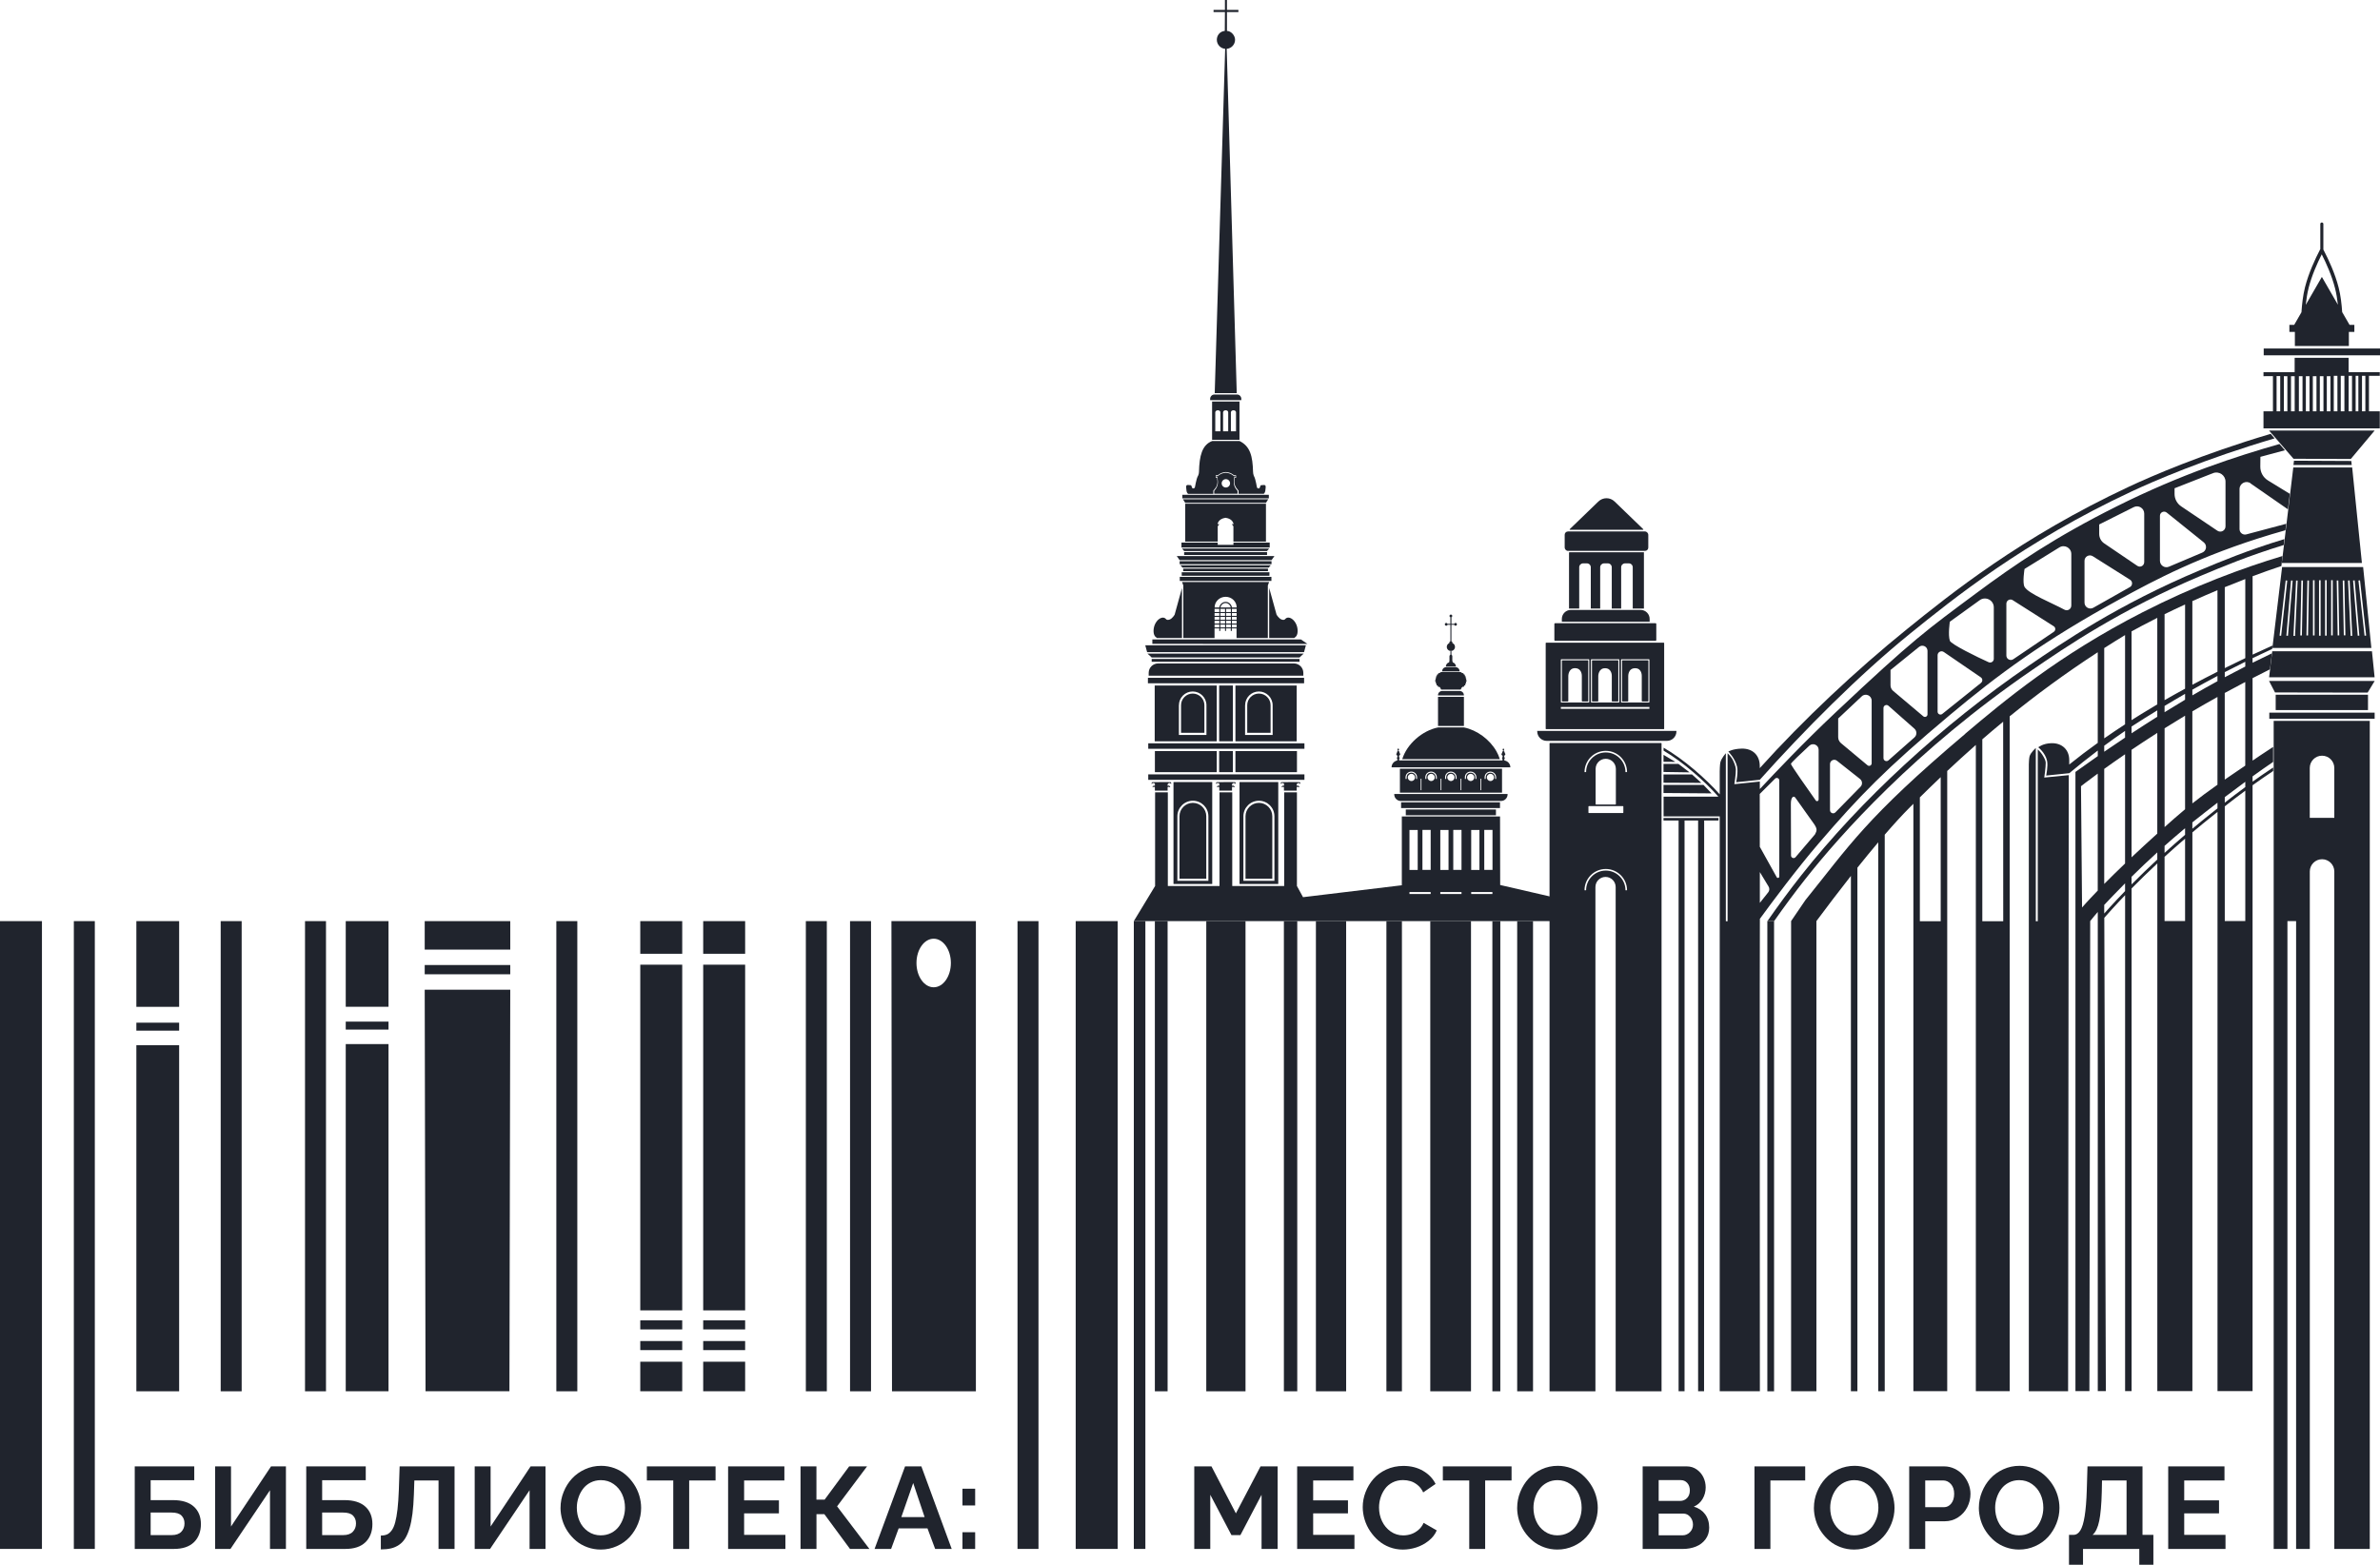 <?xml version="1.0" encoding="UTF-8"?> <svg xmlns="http://www.w3.org/2000/svg" id="Layer_1" data-name="Layer 1" viewBox="0 0 719.42 473.03"> <defs> <style> .cls-1 { fill: #20242d; stroke-width: 0px; } </style> </defs> <g> <rect class="cls-1" x="66.71" y="278.45" width="6.34" height="142.13"></rect> <rect class="cls-1" x="92.2" y="278.45" width="6.34" height="142.13"></rect> <rect class="cls-1" x="168.17" y="278.45" width="6.34" height="142.13"></rect> <rect class="cls-1" x="243.59" y="278.45" width="6.34" height="142.13"></rect> <rect class="cls-1" x="256.95" y="278.45" width="6.34" height="142.13"></rect> <rect class="cls-1" x="22.32" y="278.45" width="6.34" height="189.78"></rect> <g> <rect class="cls-1" x="128.38" y="278.45" width="25.86" height="8.61"></rect> <rect class="cls-1" x="128.38" y="291.72" width="25.86" height="2.8"></rect> <polygon class="cls-1" points="128.63 420.57 153.99 420.57 154.24 299.18 128.38 299.18 128.63 420.57"></polygon> </g> <g> <rect class="cls-1" x="104.51" y="308.83" width="12.93" height="2.41"></rect> <rect class="cls-1" x="104.51" y="278.45" width="12.93" height="25.89"></rect> <rect class="cls-1" x="104.51" y="315.62" width="12.93" height="104.95"></rect> </g> <g> <rect class="cls-1" x="41.22" y="309.15" width="12.93" height="2.41"></rect> <rect class="cls-1" x="41.22" y="278.45" width="12.93" height="25.91"></rect> <rect class="cls-1" x="41.22" y="315.95" width="12.93" height="104.63"></rect> </g> <path class="cls-1" d="m269.46,278.45l.17,142.13h25.36v-142.13h-25.54Zm12.77,20c-2.87,0-5.2-3.29-5.2-7.34s2.33-7.34,5.2-7.34,5.2,3.29,5.2,7.34-2.33,7.34-5.2,7.34Z"></path> <g> <rect class="cls-1" x="193.54" y="405.39" width="12.68" height="2.74"></rect> <rect class="cls-1" x="193.54" y="399.14" width="12.68" height="2.74"></rect> <rect class="cls-1" x="193.54" y="411.64" width="12.68" height="8.93"></rect> <rect class="cls-1" x="193.54" y="278.45" width="12.68" height="9.87"></rect> <rect class="cls-1" x="193.54" y="291.62" width="12.68" height="104.5"></rect> </g> <g> <rect class="cls-1" x="212.56" y="405.39" width="12.68" height="2.74"></rect> <rect class="cls-1" x="212.56" y="399.14" width="12.68" height="2.74"></rect> <rect class="cls-1" x="212.56" y="411.64" width="12.68" height="8.93"></rect> <rect class="cls-1" x="212.56" y="278.45" width="12.68" height="9.87"></rect> <rect class="cls-1" x="212.56" y="291.62" width="12.68" height="104.5"></rect> </g> <rect class="cls-1" y="278.45" width="12.68" height="189.78"></rect> <rect class="cls-1" x="307.57" y="278.45" width="6.34" height="189.78"></rect> <rect class="cls-1" x="325.16" y="278.45" width="12.68" height="189.78"></rect> </g> <g> <path class="cls-1" d="m40.73,468.24v-24.96h17.99v4.19h-13.18v6.01h6.78c2.72,0,4.81.65,6.25,1.94,1.44,1.29,2.16,3.06,2.16,5.3s-.7,4.13-2.1,5.48c-1.4,1.36-3.42,2.03-6.05,2.03h-11.84Zm4.81-4.19h6.37c1.29,0,2.26-.34,2.9-1.01.64-.67.96-1.51.96-2.51s-.3-1.75-.9-2.37c-.6-.62-1.61-.93-3.03-.93h-6.3v6.81Z"></path> <path class="cls-1" d="m65.02,468.24v-24.96h4.81v18.18l12.1-18.18h4.5v24.96h-4.82v-17.75l-11.95,17.75h-4.63Z"></path> <path class="cls-1" d="m92.57,468.24v-24.96h17.99v4.19h-13.18v6.01h6.78c2.72,0,4.81.65,6.25,1.94,1.44,1.29,2.16,3.06,2.16,5.3s-.7,4.13-2.1,5.48c-1.4,1.36-3.42,2.03-6.05,2.03h-11.84Zm4.81-4.19h6.37c1.29,0,2.26-.34,2.9-1.01.64-.67.96-1.51.96-2.51s-.3-1.75-.9-2.37c-.6-.62-1.61-.93-3.03-.93h-6.3v6.81Z"></path> <path class="cls-1" d="m132.56,468.24v-20.7h-7.31l-.14,4.21c-.08,2.22-.22,4.16-.43,5.83-.21,1.67-.5,3.12-.87,4.36-.37,1.24-.81,2.27-1.32,3.09-.51.82-1.14,1.48-1.88,1.98-.74.5-1.55.86-2.43,1.06s-1.9.31-3.06.31v-4.19c.72,0,1.34-.11,1.85-.33.51-.22.98-.63,1.42-1.22.44-.59.79-1.4,1.07-2.44.28-1.04.51-2.35.7-3.96.18-1.6.31-3.54.4-5.82l.24-7.14h16.6v24.96h-4.82Z"></path> <path class="cls-1" d="m143.49,468.24v-24.96h4.81v18.18l12.1-18.18h4.5v24.96h-4.82v-17.75l-11.95,17.75h-4.63Z"></path> <path class="cls-1" d="m169.44,455.76c0-1.65.31-3.24.94-4.78.62-1.54,1.47-2.89,2.54-4.04,1.07-1.16,2.37-2.08,3.9-2.78,1.53-.7,3.16-1.05,4.89-1.05,1.41,0,2.75.24,4.03.71,1.28.48,2.4,1.13,3.36,1.96.96.83,1.8,1.78,2.51,2.85s1.26,2.22,1.63,3.46c.37,1.24.56,2.48.56,3.74,0,1.64-.31,3.22-.93,4.75s-1.46,2.87-2.51,4.03c-1.06,1.16-2.35,2.08-3.88,2.77-1.53.69-3.16,1.04-4.88,1.04-1.42,0-2.77-.23-4.05-.7-1.28-.46-2.41-1.1-3.38-1.91s-1.82-1.75-2.54-2.81c-.72-1.06-1.27-2.22-1.64-3.46-.37-1.24-.56-2.5-.56-3.77Zm12.2,8.36c1.13,0,2.17-.24,3.11-.72.94-.48,1.7-1.12,2.3-1.91.59-.8,1.06-1.69,1.38-2.68.33-.99.49-2.01.49-3.05,0-1.46-.29-2.82-.87-4.08-.58-1.25-1.43-2.27-2.56-3.06-1.13-.79-2.41-1.18-3.85-1.18-1.13,0-2.17.24-3.11.72-.94.48-1.71,1.12-2.3,1.91-.6.79-1.06,1.68-1.38,2.66-.33.98-.49,2-.49,3.04,0,1.46.28,2.82.84,4.08s1.4,2.28,2.53,3.08c1.13.8,2.43,1.2,3.9,1.2Z"></path> <path class="cls-1" d="m216.3,447.54h-7.98v20.7h-4.81v-20.7h-7.98v-4.26h20.77v4.26Z"></path> <path class="cls-1" d="m237.41,463.98v4.26h-17.32v-24.96h17.01v4.26h-12.17v6.01h10.52v3.93h-10.52v6.5h12.48Z"></path> <path class="cls-1" d="m241.98,468.24v-24.96h4.81v10.06h2.47l7.42-10.06h5.41l-9.06,12.08,9.77,12.87h-5.87l-7.74-10.5h-2.39v10.5h-4.81Z"></path> <path class="cls-1" d="m273.58,443.28h4.93l9.17,24.96h-5l-2.32-6.21h-8.72l-2.28,6.21h-5l9.22-24.96Zm5.91,15.33l-3.45-10.3-3.59,10.3h7.04Z"></path> <path class="cls-1" d="m290.93,455.09v-5.06h3.84v5.06h-3.84Zm0,13.15v-5.06h3.84v5.06h-3.84Z"></path> </g> <g> <path class="cls-1" d="m381.34,468.24v-16.38l-6.39,12.19h-2.71l-6.4-12.19v16.38h-4.84v-24.96h5.2l7.38,14.2,7.45-14.2h5.17v24.96h-4.86Z"></path> <path class="cls-1" d="m409.42,463.98v4.26h-17.32v-24.96h17.01v4.26h-12.17v6.01h10.52v3.93h-10.52v6.5h12.48Z"></path> <path class="cls-1" d="m424.23,443.14c2.23,0,4.2.49,5.91,1.48,1.71.98,2.98,2.31,3.8,3.96l-3.74,2.57c-.4-.89-.96-1.63-1.67-2.21-.71-.58-1.43-.98-2.15-1.19-.73-.22-1.49-.33-2.29-.33-1.17,0-2.22.24-3.17.73s-1.71,1.13-2.28,1.93c-.58.8-1.02,1.68-1.33,2.65-.31.97-.46,1.96-.46,2.98,0,1.48.3,2.85.91,4.14.61,1.28,1.48,2.32,2.61,3.11s2.4,1.18,3.79,1.18c.8,0,1.58-.12,2.35-.37s1.5-.66,2.21-1.25c.7-.59,1.24-1.31,1.6-2.17l3.97,2.28c-.49,1.19-1.3,2.23-2.43,3.13s-2.37,1.57-3.72,2.01c-1.36.44-2.73.66-4.11.66s-2.71-.24-3.98-.72-2.39-1.14-3.36-1.98c-.97-.84-1.81-1.8-2.54-2.88-.73-1.08-1.28-2.25-1.66-3.5-.38-1.25-.57-2.51-.57-3.77,0-1.53.28-3.04.85-4.51.57-1.48,1.36-2.8,2.38-3.98,1.02-1.18,2.32-2.13,3.9-2.86,1.58-.73,3.31-1.09,5.18-1.09Z"></path> <path class="cls-1" d="m456.91,447.54h-7.98v20.7h-4.81v-20.7h-7.98v-4.26h20.77v4.26Z"></path> <path class="cls-1" d="m458.61,455.76c0-1.65.31-3.24.94-4.78s1.47-2.89,2.54-4.04c1.07-1.16,2.37-2.08,3.9-2.78,1.53-.7,3.16-1.05,4.89-1.05,1.41,0,2.75.24,4.03.71,1.28.48,2.4,1.13,3.36,1.96.96.83,1.8,1.78,2.51,2.85s1.26,2.22,1.63,3.46c.37,1.24.56,2.48.56,3.74,0,1.64-.31,3.22-.93,4.75s-1.46,2.87-2.51,4.03c-1.06,1.16-2.35,2.08-3.88,2.77-1.53.69-3.16,1.04-4.88,1.04-1.42,0-2.77-.23-4.05-.7-1.28-.46-2.41-1.1-3.38-1.91s-1.82-1.75-2.54-2.81c-.72-1.06-1.27-2.22-1.64-3.46-.37-1.24-.56-2.5-.56-3.77Zm12.2,8.36c1.13,0,2.17-.24,3.11-.72.94-.48,1.7-1.12,2.3-1.91.59-.8,1.06-1.69,1.38-2.68.33-.99.49-2.01.49-3.05,0-1.46-.29-2.82-.87-4.08-.58-1.25-1.43-2.27-2.56-3.06-1.13-.79-2.41-1.18-3.85-1.18-1.13,0-2.17.24-3.11.72-.94.48-1.71,1.12-2.3,1.91-.6.79-1.06,1.68-1.38,2.66s-.49,2-.49,3.04c0,1.46.28,2.82.84,4.08s1.4,2.28,2.53,3.08c1.13.8,2.43,1.2,3.9,1.2Z"></path> <path class="cls-1" d="m508.59,468.24h-12.05v-24.96h13.35c1.12,0,2.13.32,3.02.95.89.64,1.56,1.43,2.01,2.39.45.96.67,1.97.67,3.03,0,1.25-.32,2.4-.94,3.47-.63,1.06-1.51,1.84-2.64,2.33,1.44.42,2.58,1.19,3.4,2.29.82,1.1,1.24,2.46,1.24,4.06,0,1.35-.37,2.52-1.11,3.51-.74.99-1.71,1.73-2.91,2.21-1.2.48-2.55.72-4.03.72Zm-7.21-20.8v6.28h6.47c.83,0,1.54-.29,2.1-.86.57-.57.85-1.34.85-2.3s-.26-1.69-.78-2.27-1.18-.86-1.97-.86h-6.68Zm7.45,10.11h-7.45v6.57h7.21c.87,0,1.61-.32,2.23-.94.62-.63.93-1.39.93-2.28s-.28-1.7-.85-2.36c-.57-.66-1.26-.99-2.07-.99Z"></path> <path class="cls-1" d="m530.34,468.24v-24.96h15.33v4.26h-10.52v20.7h-4.81Z"></path> <path class="cls-1" d="m548.31,455.76c0-1.65.31-3.24.94-4.78s1.47-2.89,2.54-4.04c1.07-1.16,2.37-2.08,3.9-2.78,1.53-.7,3.16-1.05,4.89-1.05,1.41,0,2.75.24,4.03.71,1.28.48,2.4,1.13,3.36,1.96.96.83,1.8,1.78,2.51,2.85s1.26,2.22,1.63,3.46c.37,1.24.56,2.48.56,3.74,0,1.64-.31,3.22-.93,4.75s-1.46,2.87-2.51,4.03c-1.06,1.16-2.35,2.08-3.88,2.77-1.53.69-3.16,1.04-4.88,1.04-1.42,0-2.77-.23-4.05-.7-1.28-.46-2.41-1.1-3.38-1.91s-1.82-1.75-2.54-2.81c-.72-1.06-1.27-2.22-1.64-3.46-.37-1.24-.56-2.5-.56-3.77Zm12.2,8.36c1.13,0,2.17-.24,3.11-.72.94-.48,1.7-1.12,2.3-1.91.59-.8,1.06-1.69,1.38-2.68.33-.99.49-2.01.49-3.05,0-1.46-.29-2.82-.87-4.08-.58-1.25-1.43-2.27-2.56-3.06-1.13-.79-2.41-1.18-3.85-1.18-1.13,0-2.17.24-3.11.72-.94.48-1.71,1.12-2.3,1.91-.6.79-1.06,1.68-1.38,2.66s-.49,2-.49,3.04c0,1.46.28,2.82.84,4.08s1.4,2.28,2.53,3.08c1.13.8,2.43,1.2,3.9,1.2Z"></path> <path class="cls-1" d="m577.11,468.24v-24.96h10.57c1.11,0,2.17.24,3.17.72,1,.48,1.85,1.11,2.54,1.89.69.78,1.24,1.67,1.64,2.66.4,1,.6,2,.6,3.02,0,1.43-.32,2.78-.96,4.03s-1.56,2.29-2.77,3.08c-1.21.79-2.55,1.19-4.04,1.19h-5.91v8.36h-4.84Zm4.84-12.62h5.63c.9,0,1.65-.37,2.24-1.12.59-.74.88-1.72.88-2.94s-.33-2.22-.99-2.94c-.66-.73-1.44-1.09-2.34-1.09h-5.42v8.08Z"></path> <path class="cls-1" d="m598.17,455.76c0-1.65.31-3.24.94-4.78s1.47-2.89,2.54-4.04c1.07-1.16,2.37-2.08,3.9-2.78,1.53-.7,3.16-1.05,4.89-1.05,1.41,0,2.75.24,4.03.71,1.28.48,2.4,1.13,3.36,1.96.96.83,1.8,1.78,2.51,2.85s1.26,2.22,1.63,3.46c.37,1.24.56,2.48.56,3.74,0,1.64-.31,3.22-.93,4.75s-1.46,2.87-2.51,4.03c-1.06,1.16-2.35,2.08-3.88,2.77-1.53.69-3.16,1.04-4.88,1.04-1.42,0-2.77-.23-4.05-.7-1.28-.46-2.41-1.1-3.38-1.91s-1.82-1.75-2.54-2.81c-.72-1.06-1.27-2.22-1.64-3.46-.37-1.24-.56-2.5-.56-3.77Zm12.2,8.36c1.13,0,2.17-.24,3.11-.72.94-.48,1.7-1.12,2.3-1.91.59-.8,1.06-1.69,1.38-2.68.33-.99.49-2.01.49-3.05,0-1.46-.29-2.82-.87-4.08-.58-1.25-1.43-2.27-2.56-3.06-1.13-.79-2.41-1.18-3.85-1.18-1.13,0-2.17.24-3.11.72-.94.48-1.71,1.12-2.3,1.91-.6.79-1.06,1.68-1.38,2.66s-.49,2-.49,3.04c0,1.46.28,2.82.84,4.08s1.4,2.28,2.53,3.08c1.13.8,2.43,1.2,3.9,1.2Z"></path> <path class="cls-1" d="m625.41,473.03v-9.05h1.34c.85,0,1.54-.45,2.09-1.34.55-.89.99-2.33,1.31-4.33s.54-4.62.64-7.9l.21-7.14h16.63v20.7h3.29v9.05h-4.26v-4.79h-17.01v4.79h-4.26Zm7.14-9.05h10.26v-16.44h-7.42l-.07,3.52c-.1,3.79-.36,6.69-.77,8.69-.41,2.01-1.08,3.42-2.01,4.23Z"></path> <path class="cls-1" d="m672.72,463.98v4.26h-17.32v-24.96h17.01v4.26h-12.17v6.01h10.52v3.93h-10.52v6.5h12.48Z"></path> </g> <g> <g> <rect class="cls-1" x="684.27" y="105.35" width="35.15" height="2.06"></rect> <path class="cls-1" d="m693.69,104.6h16.32v-4.26h1.66v-2.13h-1.45l-2.14-3.7-.09-.16c-.16-2.36-.45-4.99-1.07-7.41-1.08-4.25-3.01-8.41-4.49-11.24-.04-.08-.09-.18-.13-.26v-7.75c0-.24-.2-.44-.46-.44s-.46.2-.46.44v7.65s-.03.02-.04.04c0,0,0-.01,0-.02,0,.01-.01.02-.02.03,0,0,0,.02-.01.03-1.48,2.84-3.48,7.16-4.55,11.38-.63,2.49-.92,5.18-1.08,7.59l-.08.14-2.12,3.68h-1.45v2.13h1.66v4.26Zm4.14-17.53c.96-3.76,2.6-7.46,3.98-10.19.01.02.02.04.03.07,1.39,2.74,3.05,6.47,4.01,10.26.4,1.58.66,3.26.84,4.9l-.66-1.15-4.18-7.25-4.18,7.25-.69,1.2c.18-1.7.44-3.45.86-5.09Z"></path> <polygon class="cls-1" points="686.43 130.78 687.62 132.15 689.09 133.85 690.73 135.74 693.27 138.68 710.59 138.75 717.81 130.14 685.88 130.14 686.43 130.78"></polygon> <polygon class="cls-1" points="687.68 209.32 715.68 209.37 717.81 205.85 685.88 205.85 687.68 209.32"></polygon> <polygon class="cls-1" points="693.42 139.27 693.26 140.56 710.87 140.56 710.74 139.35 693.42 139.27"></polygon> <polygon class="cls-1" points="689.74 170.18 713.95 170.18 711.01 141.31 693.21 141.31 689.74 170.18"></polygon> <rect class="cls-1" x="687.89" y="210.01" width="27.9" height="4.64"></rect> <rect class="cls-1" x="685.96" y="215.43" width="31.84" height="1.85"></rect> <polygon class="cls-1" points="686.81 197.18 686.23 202.01 685.9 204.74 717.79 204.74 716.99 196.87 686.85 196.87 686.81 197.18"></polygon> <path class="cls-1" d="m689.83,171.41l-2.81,23.39-.13,1.05v.03s29.92,0,29.92,0l-2.49-24.47h-24.48Zm-.77,20.74l1.85-16.69.48.05-1.85,16.69-.48-.05Zm2.54.05l-.48-.04,1.41-16.69.48.04-1.41,16.69Zm2.14.04l-.48-.02.79-16.73.48.02-.79,16.73Zm2.07-.15h-.48s.32-16.6.32-16.6h.48s-.32,16.6-.32,16.6Zm1.86,0h-.48s.28-16.6.28-16.6h.48s-.28,16.6-.28,16.6Zm1.97,0h-.48v-16.69h.48v16.69Zm1.83.09h-.48v-16.78h.48v16.78Zm1.83-.02h-.48v-16.78h.48v16.78Zm1.83-.09h-.48v-16.69h.48v16.69Zm1.49,0l-.28-16.59h.48s.28,16.59.28,16.59h-.48Zm1.86,0l-.32-16.59h.48s.32,16.58.32,16.58h-.48Zm2.07.15l-.79-16.73.48-.02.79,16.73-.48.02Zm2.14-.04l-1.41-16.69.48-.04,1.41,16.69-.48.04Zm2.06,0l-1.85-16.69.48-.05,1.85,16.69-.48.05Z"></path> <path class="cls-1" d="m709.94,108.16h-16.32v4.33h-9.42v1.23l2.86-.02v10.63h-2.86v5.17h35.15v-5.17h-3.27v-10.72h3.27v-1.12h-9.42v-4.33Zm-20.68,16.17h-1.1v-10.64h1.1s0,10.64,0,10.64Zm2.16,0h-1.06v-10.61h1.06v10.61Zm2.21,0h-1.11v-10.61h1.11v10.61Zm2.37,0h-1.1v-10.61h1.1v10.61Zm2.11,0h-1.1v-10.61h1.1v10.61Zm2.11,0h-1.1v-10.61h1.1v10.61Zm2.11,0h-1.1v-10.61h1.1v10.61Zm2.11,0h-1.1v-10.61h1.1v10.61Zm2.11-10.61v10.61h-1.1v-10.72h1.1v.11Zm2.11,0v10.61h-1.1v-10.72h1.1v.11Zm5.32-.11h1.01v10.72h-1.01v-10.72Zm-1.92,0h.82v10.72h-.82v-10.72Zm-1.1,0v10.72h-1.02v-10.72h1.02Z"></path> <path class="cls-1" d="m687.28,468.23h4.16v-189.78s2.62,0,2.62,0v189.78h4.14v-204.78c0-2.05,1.65-3.71,3.7-3.71s3.71,1.66,3.71,3.71v204.78h10.72v-250.32h-29.05v250.32Zm10.91-236.08c0-2.05,1.66-3.71,3.71-3.71s3.71,1.66,3.71,3.71v15.08h-7.42v-15.08Z"></path> </g> <g> <path class="cls-1" d="m490.43,212.04h1.62c.07,0,.13-.06.13-.13v-7.55s-.06-2.44,2.18-2.36c1.98.07,1.91,2.29,1.91,2.32v7.59c0,.07.06.13.13.13h1.74c.07,0,.13-.06.13-.13v-12.17c0-.07-.06-.13-.13-.13h-7.7c-.07,0-.13.06-.13.13v12.17c0,.07.06.13.13.13Z"></path> <path class="cls-1" d="m472.25,212.04h1.68c.07,0,.13-.06.13-.13v-7.59s.01-2.34,2.05-2.34c1.51,0,2.04,1.29,2.04,2.34v7.59c0,.07.06.13.13.13h1.68c.07,0,.13-.06.13-.13v-12.17c0-.07-.06-.13-.13-.13h-7.7c-.07,0-.13.06-.13.13v12.17c0,.07.06.13.13.13Z"></path> <g> <path class="cls-1" d="m485.6,160.16h11.03c.11,0,.16-.13.08-.2l-5.45-5.26-3.21-3.1c-1.36-1.32-3.52-1.32-4.89,0l-3.21,3.1-5.45,5.26c-.08.07-.02.2.08.2h11.03Z"></path> <path class="cls-1" d="m498.65,187.1c0-1.5-1.22-2.72-2.72-2.72h-21.1c-1.5,0-2.72,1.22-2.72,2.72v.85h26.54v-.85Z"></path> <rect class="cls-1" x="469.85" y="188.4" width="30.81" height="5.3" rx=".2" ry=".2"></rect> <path class="cls-1" d="m496.92,183.95v-17h-22.51c-.07,0-.13.06-.13.13v16.87h3.08v-12.47c0-.65.53-1.18,1.18-1.18h1.14c.65,0,1.18.53,1.18,1.18v12.47h2.84v-12.47c0-.65.53-1.18,1.18-1.18h1.14c.65,0,1.18.53,1.18,1.18v12.47h2.84v-12.47c0-.65.53-1.18,1.18-1.18h1.14c.65,0,1.18.53,1.18,1.18v12.47h3.36Z"></path> <path class="cls-1" d="m467.54,223.96h36.34c1.59,0,2.87-1.29,2.87-2.87v-.14h-42.08v.14c0,1.59,1.29,2.87,2.87,2.87Z"></path> <path class="cls-1" d="m502.14,224.61h-33.62c-.07,0-.13.06-.13.13v195.84h13.87v-152.43c0-1.69,1.37-3.06,3.06-3.06s3.06,1.37,3.06,3.06v152.43h13.87v-195.84c.01-.07-.05-.13-.12-.13Zm-10.8,44.51c0-3.28-2.67-5.95-5.95-5.95s-5.95,2.67-5.95,5.95h-.48c0-3.55,2.89-6.43,6.43-6.43s6.43,2.89,6.43,6.43h-.48Zm-.77-25.43c.07,0,.13.06.13.13v1.82c0,.07-.06.13-.13.13h-10.29c-.07,0-.13-.06-.13-.13v-1.82c0-.07.06-.13.13-.13h10.29Zm-8.25-.62v-10.63c0-1.69,1.37-3.06,3.06-3.06s3.06,1.37,3.06,3.06v10.63c0,.07-.06.13-.13.13h-5.86c-.07,0-.13-.06-.13-.13Zm9.02-9.66c0-3.28-2.67-5.95-5.95-5.95s-5.95,2.67-5.95,5.95h-.48c0-3.55,2.89-6.43,6.43-6.43s6.43,2.89,6.43,6.43h-.48Z"></path> <path class="cls-1" d="m481.34,212.04h1.65c.07,0,.13-.06.13-.13v-7.59s.03-2.37,2.11-2.32c2.05.05,1.98,2.32,1.98,2.32v7.59c0,.07.06.13.13.13h1.71c.07,0,.13-.06.13-.13v-12.17c0-.07-.06-.13-.13-.13h-7.7c-.07,0-.13.06-.13.13v12.17c0,.07.06.13.13.13Z"></path> <path class="cls-1" d="m467.36,220.42h35.55c.07,0,.13-.06.13-.13v-25.87c0-.07-.06-.13-.13-.13h-35.55c-.07,0-.13.06-.13.13v25.87c0,.07.06.13.13.13Zm22.63-21c0-.07.06-.13.13-.13h8.33c.07,0,.13.06.13.13v12.8c0,.07-.06.13-.13.13h-8.33c-.07,0-.13-.06-.13-.13v-12.8Zm-9.09,0c0-.07.06-.13.13-.13h8.33c.07,0,.13.06.13.13v12.8c0,.07-.06.13-.13.13h-8.33c-.07,0-.13-.06-.13-.13v-12.8Zm-9.09,0c0-.07.06-.13.13-.13h8.33c.07,0,.13.06.13.13v12.8c0,.07-.06.13-.13.13h-8.33c-.07,0-.13-.06-.13-.13v-12.8Zm0,14.3h26.77v.56h-26.77v-.56Z"></path> <rect class="cls-1" x="472.97" y="160.66" width="25.27" height="5.87" rx=".99" ry=".99"></rect> </g> </g> <g> <g> <path class="cls-1" d="m383.65,192.87h7.55c.38-.38.62-.33.88-1.05.31-.83.26-2.68-.81-4.02-.81-1.02-1.93-1.45-2.66-.8-.15.14-.33.58-1.2.28-.87-.3-1.54-1.49-1.54-1.49l-2.22-8.06v15.13Z"></path> <path class="cls-1" d="m366.43,267.22v-30.81h-11.71v30.81h11.71Zm-10.54-20.47c0-2.58,2.1-4.69,4.69-4.69s4.69,2.1,4.69,4.69v19.51h-9.38v-19.51Z"></path> <path class="cls-1" d="m360.58,242.7c-2.23,0-4.05,1.82-4.05,4.05v18.87h8.1v-18.87c0-2.23-1.82-4.05-4.05-4.05Z"></path> <path class="cls-1" d="m386.39,267.22v-30.81h-11.71v30.81h11.71Zm-10.54-20.47c0-2.58,2.1-4.69,4.69-4.69s4.69,2.1,4.69,4.69v19.51h-9.38v-19.51Z"></path> <path class="cls-1" d="m380.54,242.7c-2.23,0-4.05,1.82-4.05,4.05v18.87h8.1v-18.87c0-2.23-1.82-4.05-4.05-4.05Z"></path> <path class="cls-1" d="m349.74,192.87h7.55v-15.13l-2.22,8.06s-.67,1.19-1.54,1.49c-.88.29-1.06-.15-1.2-.28-.36-.32-.81-.38-1.28-.23-.48.15-.97.51-1.38,1.03-1.07,1.35-1.12,3.2-.81,4.02.27.72.5.67.88,1.05Z"></path> <path class="cls-1" d="m382.67,163.73v-11.46h-24.41v11.46h9.83v-4.64l.49-.65h-.53s.11-1.59,2.41-1.92c2.3.33,2.41,1.92,2.41,1.92h-.53l.49.65v4.64h9.83Z"></path> <rect class="cls-1" x="357.39" y="149.58" width="26.15" height="1.07"></rect> <rect class="cls-1" x="357.94" y="166.9" width="25.06" height=".87"></rect> <polygon class="cls-1" points="383.8 164.02 372.84 164.02 372.84 164.7 368.09 164.7 368.09 164.02 357.13 164.02 357.13 165.51 383.8 165.51 383.8 164.02"></polygon> <polygon class="cls-1" points="383.36 150.93 357.57 150.93 358.26 152 382.67 152 383.36 150.93"></polygon> <polygon class="cls-1" points="383 166.57 383.63 165.83 357.31 165.83 357.94 166.57 357.94 166.58 383 166.58 383 166.57"></polygon> <rect class="cls-1" x="357.65" y="171.9" width="25.63" height=".76"></rect> <polygon class="cls-1" points="356.8 170.88 357.46 171.58 383.48 171.58 384.13 170.88 356.8 170.88"></polygon> <polygon class="cls-1" points="357.21 172.99 357.21 174.05 383.72 174.05 383.72 172.99 383.66 172.99 357.27 172.99 357.21 172.99"></polygon> <path class="cls-1" d="m383.24,192.87v-15.88l.38-1.05h-26.31l.38,1.05v15.88h9.44v-2.14h0v-.77h1.43v.77h.31v-.77h1.43v.77h.31v-.77h1.43v.77h.31v-.77h1.43v.77h0v2.14h9.44Zm-14.67-3.22h-1.43v-.85h1.43v.85Zm0-1.16h-1.43v-.85h1.43v.85Zm0-1.16h-1.43v-.85h1.43v.85Zm0-1.16h-1.43v-.85h1.43v.85Zm0-1.16h-1.43v-.96h1.43v.96Zm1.74,4.64h-1.43v-.85h1.43v.85Zm0-1.16h-1.43v-.85h1.43v.85Zm0-1.16h-1.43v-.85h1.43v.85Zm0-1.16h-1.43v-.85h1.43v.85Zm0-1.16h-1.43v-.96h1.43v.96Zm.16-1.37h-1.56c.07-.32.22-.61.43-.84.29-.31.68-.5,1.12-.5h.02c.44,0,.83.19,1.12.5.21.22.36.51.43.84h-1.56Zm1.59,6.01h-1.43v-.85h1.43v.85Zm0-1.16h-1.43v-.85h1.43v.85Zm0-1.16h-1.43v-.85h1.43v.85Zm0-1.16h-1.43v-.85h1.43v.85Zm0-1.16h-1.43v-.96h1.43v.96Zm1.75,4.64h-1.43v-.85h1.43v.85Zm0-1.16h-1.43v-.85h1.43v.85Zm0-1.16h-1.43v-.85h1.43v.85Zm0-1.16h-1.43v-.85h1.43v.85Zm0-1.16h-1.43v-.96h1.43v.96Zm-1.41-1.37c-.07-.42-.26-.79-.53-1.08-.35-.39-.84-.62-1.38-.62h-.02c-.54,0-1.03.24-1.38.62-.27.29-.46.66-.53,1.08h-1.41c0-1.79,1.49-3.23,3.34-3.23h0c1.84,0,3.33,1.44,3.33,3.23h0s-1.41,0-1.41,0Z"></path> <polygon class="cls-1" points="384.35 170.53 384.35 169.65 356.58 169.65 356.58 170.53 356.61 170.56 384.32 170.56 384.35 170.53"></polygon> <rect class="cls-1" x="356.62" y="174.38" width="27.7" height="1.23"></rect> <path class="cls-1" d="m370.21,9.34c-1.49.16-2.39,1.37-2.39,2.68,0,1.44,1.11,2.63,2.52,2.74l-3.16,104.08h6.66s-3.04-104.08-3.04-104.08c1.41-.11,2.53-1.3,2.53-2.74,0-1.3-1.16-2.62-2.45-2.68V3.65h3.46v-.65h-3.46V0h-.61v3h-3.44v.65h3.44l-.04,5.69Z"></path> <polygon class="cls-1" points="384.35 169.33 385.23 168.1 355.71 168.1 356.58 169.33 384.35 169.33"></polygon> <rect class="cls-1" x="348.13" y="199.2" width="44.68" height=".85"></rect> <polygon class="cls-1" points="394.18 197.14 394.74 195.07 346.19 195.07 346.75 197.14 394.18 197.14"></polygon> <polygon class="cls-1" points="346.86 197.58 348.13 198.76 392.81 198.76 394.07 197.58 346.86 197.58"></polygon> <polygon class="cls-1" points="393.25 193.31 348.33 193.31 348.33 194.63 395.21 194.65 393.25 193.31"></polygon> <path class="cls-1" d="m375.22,120.57c0-.72-.59-1.31-1.31-1.31h-6.8c-.72,0-1.31.59-1.31,1.31v.39h9.42v-.39Z"></path> <path class="cls-1" d="m374.67,132.94v-11.55h-8.28v11.55h8.28Zm-2.59-8.33c0-.32.35-.59.77-.59s.77.26.77.59v5.76h-1.55v-5.76Zm-2.36,0c0-.32.35-.59.77-.59s.77.26.77.59v5.76h-1.55v-5.76Zm-2.36,0c0-.32.35-.59.77-.59s.77.26.77.59v5.76h-1.55v-5.76Z"></path> <path class="cls-1" d="m367.02,148.41v.84h7.06v-.84c-.41-.45-.74-.94-.94-1.51-.21-.59-.26-1.25-.11-2.02v-.63h.45v-.31h-.52l-.06-.06s-.83-.88-2.36-.96c-1.53.08-2.36.95-2.36.96l-.06.06h-.52v.31h.46v.63c.15.77.1,1.43-.11,2.02-.2.57-.53,1.06-.94,1.51Zm3.53-3.57c.7,0,1.27.57,1.27,1.27s-.57,1.26-1.27,1.26-1.27-.57-1.27-1.26.57-1.27,1.27-1.27Z"></path> <path class="cls-1" d="m358.64,148.32c.09.74.51.97.51.97h7.61v-.99s.23-.25.23-.25c.41-.45.69-.89.85-1.36.19-.56.23-1.15.09-1.81v-.02s0-.41,0-.41h-.44v-.78h.65c.14-.14.97-.9,2.41-.97,1.42.07,2.25.8,2.43.97h.65v.78h-.43v.43c-.14.65-.11,1.24.09,1.8.16.46.44.91.85,1.36l.24.25v.99h7.6s.41-.23.5-.97c.09-.74.09-.67.09-.83s.21-.98-.67-.86c-.88.12-.8-.14-1.01.56-.21.7-.58.48-.84.33-.21-.12-.36-2.45-1.07-3.73-.13-.37-.2-.76-.21-1.15-.13-4.7-.83-7.72-4.08-9.31h-8.28c-3.1,1.18-3.87,4.59-3.98,9.27,0,.37-.08.73-.21,1.07-.76,1.25-.91,3.72-1.13,3.84-.27.15-.64.37-.85-.33-.21-.7-.13-.44-1.01-.56-.88-.12-.67.69-.67.86s0,.09.09.83Z"></path> <path class="cls-1" d="m353.35,236.74c.37-.13.65.3.69.23.05-.08-.02-.4-.13-.53-1.86-.09-3.73.02-5.63,0-.15.16-.25.44-.19.53.04.07.18-.28.57-.28.19,0,.35.11.44.18v.68c-.05-.02-.1-.04-.15-.04-.41-.09-.64.37-.55.51.04.05.2-.24.49-.15.08.03.15.06.2.08v1.06s.12,0,.12,0h3.73s0-1.06,0-1.06c.07-.07.19-.13.36-.09.28.06.39.2.41.14.03-.07,0-.43-.4-.51-.11-.02-.27,0-.37.06v-.46c.09-.11.17-.29.41-.36Z"></path> <path class="cls-1" d="m372.82,236.74c.37-.13.65.3.69.23.05-.08-.02-.4-.13-.53-1.86-.09-3.73.02-5.63,0-.15.16-.25.44-.19.53.04.07.18-.28.57-.28.19,0,.35.11.44.18v.68c-.05-.02-.1-.04-.15-.04-.41-.09-.64.37-.55.51.04.05.2-.24.49-.15.08.03.15.06.2.08v1.06s.12,0,.12,0h3.73s0-1.06,0-1.06c.07-.07.19-.13.36-.09.28.06.39.2.41.14.03-.07,0-.43-.4-.51-.11-.02-.27,0-.37.06v-.46c.09-.11.17-.29.41-.36Z"></path> <path class="cls-1" d="m392.37,236.74c.37-.13.65.3.69.23.05-.08-.02-.4-.13-.53-1.86-.09-3.73.02-5.63,0-.15.16-.25.44-.19.53.04.07.18-.28.57-.28.19,0,.35.11.44.18v.68c-.05-.02-.1-.04-.15-.04-.41-.09-.64.37-.55.51.04.05.2-.24.49-.15.08.03.15.06.2.08v1.06s.12,0,.12,0h3.73s0-1.06,0-1.06c.07-.07.19-.13.36-.09.28.06.39.2.41.14.03-.07,0-.43-.4-.51-.11-.02-.27,0-.37.06v-.46c.09-.11.17-.29.41-.36Z"></path> <rect class="cls-1" x="347.09" y="234.09" width="47.21" height="1.65"></rect> <rect class="cls-1" x="347.09" y="224.7" width="47.21" height="1.65"></rect> <rect class="cls-1" x="346.99" y="204.9" width="47.21" height="1.65"></rect> <path class="cls-1" d="m347.22,203.41v.85h46.75v-.85c0-1.58-1.28-2.86-2.86-2.86h-41.03c-1.58,0-2.86,1.28-2.86,2.86Z"></path> <rect class="cls-1" x="368.52" y="227.04" width="4.16" height="6.38"></rect> <rect class="cls-1" x="349.1" y="227.04" width="18.7" height="6.38"></rect> <rect class="cls-1" x="373.44" y="227.04" width="18.6" height="6.38"></rect> <rect class="cls-1" x="368.52" y="207.23" width="4.16" height="16.86"></rect> <path class="cls-1" d="m391.96,224.09v-16.86h-18.52v16.86h18.52Zm-15.59-10.9c0-2.3,1.87-4.16,4.16-4.16s4.16,1.87,4.16,4.16v8.98h-8.33v-8.98Z"></path> <path class="cls-1" d="m380.54,209.66c-1.95,0-3.53,1.58-3.53,3.53v8.34h7.06v-8.34c0-1.95-1.58-3.53-3.53-3.53Z"></path> <path class="cls-1" d="m360.53,209.66c-1.95,0-3.53,1.58-3.53,3.53v8.34h7.06v-8.34c0-1.95-1.58-3.53-3.53-3.53Z"></path> <path class="cls-1" d="m367.8,224.09v-16.86h-18.76v16.86h18.76Zm-11.44-10.9c0-2.3,1.87-4.16,4.16-4.16s4.16,1.87,4.16,4.16v8.98h-8.33v-8.98Z"></path> <polygon class="cls-1" points="452.19 246.45 452.19 246.15 452.19 244.71 424.94 244.71 424.94 246.45 452.19 246.45"></polygon> <rect class="cls-1" x="423.52" y="242.53" width="29.89" height="1.74"></rect> <path class="cls-1" d="m453.73,242.13c.52,0,.98-.2,1.33-.52.1-.1.2-.2.28-.32.23-.33.37-.72.37-1.15v-.12h-34.26v.12c0,1.1.89,1.99,1.99,1.99h30.28Z"></path> <path class="cls-1" d="m453.29,229.27c-.24-.74-.56-1.47-.96-2.17-2.01-3.55-5.87-6.42-9.82-7.2h-7.83c-4.73.95-9.37,4.95-10.81,9.58h29.49c-.02-.07-.05-.14-.07-.21Z"></path> <rect class="cls-1" x="434.68" y="210.65" width="7.83" height="8.81"></rect> <path class="cls-1" d="m437.18,189.15c.2,0,.34-.13.38-.28h.86v4.99c-.21.06-.32.24-.32.49,0,.02,0,.03,0,.05-.45.18-.77.63-.77,1.15,0,.68.56,1.24,1.24,1.24s1.24-.56,1.24-1.24c0-.52-.32-.97-.77-1.15,0-.02,0-.03,0-.05,0-.25-.1-.43-.31-.49v-4.99h.86c.05.15.19.28.39.28.23,0,.42-.19.42-.42s-.19-.42-.42-.42c-.2,0-.33.12-.38.28h-.86v-2.02c.17-.08.25-.18.25-.37,0-.23-.19-.42-.42-.42s-.42.19-.42.42c0,.19.13.33.26.38v2.01h-.87c-.07-.17-.19-.28-.38-.28-.23,0-.42.19-.42.42s.19.42.42.42Z"></path> <path class="cls-1" d="m456.55,231.96c0-.7-.34-1.31-.86-1.69-.28-.2-.6-.34-.96-.39v-.49s.08-.07.1-.11c.02-.04.04-.09.04-.14,0-.11-.07-.21-.18-.27v-.43c.2-.08.34-.25.34-.45,0-.14-.07-.27-.19-.36,0-.01,0-.03,0-.04,0-.22-.08-.39-.2-.49-.03-.03-.06-.05-.1-.06v-.15c.08-.05.14-.16.14-.28,0-.17-.11-.31-.24-.31s-.23.14-.23.31c0,.13.06.23.14.28v.15s-.07.04-.1.07c-.12.1-.2.28-.2.49,0,.01,0,.03,0,.04-.11.09-.19.22-.19.36,0,.2.14.37.34.45v.43c-.11.06-.18.16-.18.27,0,.05.01.09.04.13.02.04.06.08.1.11v.47h-31.22v-.47c.08-.06.14-.15.14-.25,0-.11-.08-.21-.18-.27v-.43c.2-.08.34-.25.34-.45,0-.14-.07-.27-.19-.36,0-.01,0-.03,0-.04,0-.28-.13-.5-.3-.56v-.15c.08-.05.14-.16.14-.29,0-.17-.1-.31-.23-.31s-.24.14-.24.31c0,.13.06.24.14.29v.15c-.17.06-.3.28-.3.56,0,.01,0,.03,0,.04-.12.09-.19.22-.19.36,0,.2.14.37.34.45v.43c-.11.06-.18.16-.18.27,0,.1.06.18.14.25v.5c-.98.18-1.73,1.04-1.73,2.07h35.88Z"></path> <path class="cls-1" d="m442.5,210.15c0-.7-.57-1.27-1.27-1.27h-5.29c-.7,0-1.27.57-1.27,1.27v.08h7.83v-.08Z"></path> <path class="cls-1" d="m441.19,202.88c0-.66-.53-1.19-1.19-1.19h-2.87c-.66,0-1.19.53-1.19,1.19v.07h5.24v-.07Z"></path> <path class="cls-1" d="m438.35,197.99h0s0,0,0,0c-.11.05-.18.13-.21.35v1.35c0,.12-.02.23-.06.34l-.08.23h-.08c-.51.16-.88.69-.88,1.26h3.07c0-.57-.38-1.1-.9-1.26h-.04l-.09-.21c-.05-.12-.08-.25-.08-.38v-1.32c0-.15-.06-.28-.18-.35h0c0-.06-.04-.1-.09-.1h0v-1h-.05v-.1l-.1.05-.1-.05v.1h-.05v1h0c-.05,0-.09.04-.09.09Z"></path> <path class="cls-1" d="m434.11,206.1c-.09.06-.15.15-.15.26,0,.15.11.27.26.3,0,.02.02.04.03.06-.04.05-.07.12-.07.19,0,.17.14.31.31.31.03,0,.06,0,.09-.02.01.01.02.02.03.03-.01.04-.02.07-.02.11,0,.17.14.32.32.32.08,0,.16-.03.21-.09,0,0,0,0,0,.01,0,.15.11.27.25.3,0,.11.06.28.24.5.02.03.03.05.04.07h5.86s.02-.04.04-.07c.18-.23.23-.39.24-.5.14-.03.25-.15.25-.3,0,0,0,0,0-.01.06.05.13.09.21.09.18,0,.32-.14.32-.32,0-.04,0-.08-.02-.11.01,0,.02-.02.03-.03.03,0,.06.02.09.02.17,0,.31-.14.31-.31,0-.07-.03-.13-.07-.19,0-.02.02-.04.03-.06.14-.03.25-.15.25-.3,0-.11-.06-.21-.15-.26.16-.01.29-.14.29-.31,0-.15-.11-.27-.25-.3.09-.06.14-.15.14-.26,0-.16-.12-.29-.28-.31.08-.06.13-.14.13-.25,0-.17-.14-.31-.32-.31,0,0-.02,0-.03,0,.05-.05.08-.12.08-.2,0-.17-.14-.31-.32-.31-.02,0-.04,0-.07.01,0-.03.02-.05.02-.08,0-.17-.14-.31-.31-.31-.04,0-.08,0-.12.02-.19-.18-.37-.29-.51-.35h-5.87c-.15.07-.33.18-.51.35-.04-.01-.08-.02-.12-.02-.17,0-.31.14-.31.31,0,.03,0,.05.02.08-.02,0-.04-.01-.07-.01-.18,0-.32.14-.32.31,0,.08.03.15.08.2,0,0-.02,0-.03,0-.17,0-.31.14-.31.31,0,.1.05.19.13.25-.15.02-.28.15-.28.31,0,.11.06.2.14.26-.14.03-.25.15-.25.3,0,.17.13.3.29.31Z"></path> <path class="cls-1" d="m454.03,239.62v-7.24h-30.87v7.24h30.87Zm-27.39-3.52c-.6,0-1.09-.49-1.09-1.09s.49-1.09,1.09-1.09,1.09.49,1.09,1.09-.49,1.09-1.09,1.09Zm1.4-.62s.04-.53-.02-.74c-.19-.74-.7-1.18-1.4-1.18s-1.27.43-1.4,1.18c-.05.26-.02.74-.02.74h-.33v-.5c0-.99.79-1.73,1.74-1.73s1.74.75,1.74,1.73v.5s-.32,0-.32,0Zm1.63,3.38h-.23v-3.46h.23v3.46Zm2.94-2.76c-.6,0-1.09-.49-1.09-1.09s.49-1.09,1.09-1.09,1.09.49,1.09,1.09-.49,1.09-1.09,1.09Zm1.4-.62s.04-.53-.02-.74c-.19-.74-.7-1.18-1.4-1.18s-1.27.43-1.4,1.18c-.05.26-.02.74-.02.74h-.33v-.5c0-.99.79-1.73,1.74-1.73s1.74.75,1.74,1.73v.5s-.32,0-.32,0Zm1.69,3.38h-.23v-3.46h.23v3.46Zm2.88-2.76c-.6,0-1.09-.49-1.09-1.09s.49-1.09,1.09-1.09,1.09.49,1.09,1.09-.49,1.09-1.09,1.09Zm1.41-.62s.04-.53-.02-.74c-.19-.74-.7-1.18-1.4-1.18s-1.27.43-1.4,1.18c-.05.26-.02.74-.02.74h-.33v-.5c0-.99.79-1.73,1.74-1.73s1.74.75,1.74,1.73v.5s-.32,0-.32,0Zm1.75,3.38h-.23v-3.46h.23v3.46Zm2.82-2.76c-.6,0-1.09-.49-1.09-1.09s.49-1.09,1.09-1.09,1.09.49,1.09,1.09-.49,1.09-1.09,1.09Zm1.41-.62s.04-.53-.02-.74c-.19-.74-.7-1.18-1.4-1.18s-1.27.43-1.4,1.18c-.05.26-.02.74-.02.74h-.33v-.5c0-.99.79-1.73,1.74-1.73s1.74.75,1.74,1.73v.5s-.32,0-.32,0Zm1.8,3.38h-.23v-3.46h.23v3.46Zm2.76-2.76c-.6,0-1.09-.49-1.09-1.09s.49-1.09,1.09-1.09,1.09.49,1.09,1.09-.49,1.09-1.09,1.09Zm1.41-.62s.04-.53-.02-.74c-.19-.74-.7-1.18-1.4-1.18s-1.27.43-1.4,1.18c-.05.26-.02.74-.02.74h-.33v-.5c0-.99.79-1.73,1.74-1.73s1.74.75,1.74,1.73v.5s-.32,0-.32,0Z"></path> <path class="cls-1" d="m468.75,271.05l-15.28-3.52-.04-20.73h-29.69v20.81l-29.86,3.6-1.85-3.38v-28.32s-3.85.01-3.85.01v28.31h-15.7v-28.32s-3.85.01-3.85.01v28.31h-15.62v-28.32s-3.85.01-3.85.01v28.31h0l-6.43,10.61h126.02v-7.4Zm-24.04-20.16h2.49v12.09h-2.49v-12.09Zm-9.34,0h2.49v12.09h-2.49v-12.09Zm-9.32,0h2.49v12.09h-2.49v-12.09Zm6.41,19.37h-6.41v-.61h6.41v.61Zm0-7.29h-2.49v-12.09h2.49v12.09Zm9.32,7.29h-6.41v-.61h6.41v.61Zm0-7.29h-2.49v-12.09h2.49v12.09Zm9.34,7.29h-6.41v-.61h6.41v.61Zm.03-7.29h-2.49v-12.09h2.49v12.09Z"></path> </g> <rect class="cls-1" x="342.73" y="278.45" width="3.49" height="189.78"></rect> <rect class="cls-1" x="349.09" y="278.45" width="3.85" height="142.13"></rect> <rect class="cls-1" x="397.77" y="278.45" width="9.14" height="142.13"></rect> <rect class="cls-1" x="458.61" y="278.45" width="4.79" height="142.13"></rect> <rect class="cls-1" x="451.11" y="278.45" width="2.4" height="142.13"></rect> <rect class="cls-1" x="419.08" y="278.45" width="4.69" height="142.13"></rect> <rect class="cls-1" x="432.34" y="278.45" width="12.31" height="142.13"></rect> <rect class="cls-1" x="364.63" y="278.45" width="11.86" height="142.13"></rect> <rect class="cls-1" x="388.09" y="278.45" width="4.04" height="142.13"></rect> </g> <g> <rect class="cls-1" x="534.23" y="278.45" width="2.03" height="142.13"></rect> <path class="cls-1" d="m618.37,230.53c-.02-.78-.64-1.76-1.07-2.45-.43-.69-1.33-1.54-1.33-1.54v51.94h-.59v-52.37s-1.59,1.39-1.9,2.57c-.17.64-.21,2.42-.21,2.42v189.46h11.87l.2-186.24-7.41.73s.48-3.11.45-4.54Z"></path> <path class="cls-1" d="m524.82,236.46l7.13-.74c13.33-14.91,29.92-31.64,45.5-44.24,12.8-10.35,34.21-27.66,66.92-42.93,6.53-3.05,22.02-9.8,43.19-16.03l-1.19-1.37c-20.91,6.2-36.21,12.88-42.7,15.91-32.89,15.36-54.4,32.75-67.26,43.14-15.36,12.42-31.23,27.3-44.47,42v-.65c0-3.19-2.1-5.33-5.49-5.25-2.72.07-4.01.89-4.01.89,0,0,2.1,2.12,2.65,4.62.36,1.68-.28,4.65-.28,4.65Z"></path> <path class="cls-1" d="m594.03,221.85c-30.09,25.46-35.02,33.81-48.31,50.26,0,0-1.94,2.82-4.31,6.33v142.13h7.65v-142.13c3.15-4.23,6.72-8.95,10.43-13.66v155.78h1.96v-158.26c2.1-2.62,4.21-5.21,6.3-7.68v165.94h1.96v-168.24c2.67-3.09,5.26-5.94,7.65-8.33.33-.33.67-.67,1.01-1.01v177.57h10.23v-187.49c2.73-2.56,5.6-5.19,8.65-7.87v195.36s10.23,0,10.23,0v-204.01c7.86-6.38,16.69-12.91,26.62-19.37v27.4c-2.91,2.08-5.78,4.25-8.62,6.54v-1.36c0-3.07-2.13-5.17-5.39-5.09-2.62.07-3.97,1.25-3.97,1.25,0,0,2.13,1.65,2.66,4.06.35,1.62-.27,4.48-.27,4.48l6.98-.72c2.66-2.21,5.56-4.53,8.62-6.85v1.69c-3.62,2.53-5.91,4.21-6.75,4.78v187.18h4.22l.24-142.09c.71-.87,1.46-1.83,2.29-2.76v144.85h2.44s-.47-143.09-.47-143.09c1.48-1.66,2.97-3.32,4.48-4.93.59-.63,1.21-1.26,1.81-1.9v149.92h1.96v-151.95c2.49-2.53,5.09-5.06,7.78-7.57v159.51h10.6v-168.9c2-1.68,4.02-3.34,6.06-4.96.5-.4,1.01-.8,1.53-1.21v175.07h10.6v-183.14c1.96-1.41,4.03-2.85,6.23-4.31v-1.06c-2.2,1.45-4.27,2.88-6.23,4.28v-1.6c2.18-1.58,4.13-2.95,5.73-4.03.16-.11.33-.22.49-.33v-4.54c-1.26.81-2.55,1.66-3.87,2.55-.81.55-1.59,1.07-2.35,1.59v-24.93c1.83-.94,3.58-1.83,5.26-2.67l.58-4.83c-2.02.96-3.96,1.91-5.84,2.85v-1.4c1.91-.92,3.88-1.84,5.92-2.77l.13-1.05c-2.08.93-4.09,1.85-6.04,2.76v-23.7c2.8-1.05,5.7-2.08,8.71-3.09l.06-.59.26-2.43c-12,3.61-26.65,9.01-42.33,17.03-25.27,12.92-41.93,26.85-53.58,36.71Zm-7.4,56.63h-6.3v-37.44c2-1.98,4.1-4.02,6.3-6.11v43.55Zm12.58,0v-54.99c2.03-1.76,4.12-3.53,6.3-5.32l.02,60.31h-6.31Zm34.89-9.26c-3.26,3.37-4.74,5.11-4.74,5.11l-.32-36.66s1.8-1.43,5.06-3.81v35.36Zm8.26.15c-.83.86-1.66,1.71-2.46,2.57-1.3,1.38-2.57,2.79-3.84,4.21v-2.6c.88-.95,1.8-1.92,2.76-2.9,1.13-1.16,2.3-2.36,3.54-3.62v2.34Zm0-8.34c-2.48,2.37-4.57,4.43-6.3,6.18v-34.78c1.8-1.29,3.91-2.78,6.3-4.42v33.02Zm0-38.05c-2.36,1.57-4.46,2.99-6.3,4.26v-1.81c2.04-1.51,4.15-3.02,6.3-4.48v2.03Zm0-4.02c-2.12,1.38-4.22,2.79-6.3,4.24v-27.29c2.06-1.32,4.15-2.63,6.3-3.93v26.98Zm30.14-41.46c1.99-.82,4.06-1.64,6.2-2.46v23.91c-2.15,1.02-4.21,2.02-6.2,3.01v-24.46Zm0,25.68c1.98-1.03,4.04-2.07,6.2-3.13v1.44c-2.12,1.08-4.18,2.15-6.2,3.23v-1.54Zm0,6.29c1.81-.99,3.65-1.97,5.52-2.95.23-.12.45-.23.67-.35v25.27c-2.27,1.54-4.31,2.92-6.2,4.23v-26.21Zm0,31.49c2.18-1.65,4.26-3.21,6.2-4.63v1.6c-2.2,1.62-4.26,3.19-6.2,4.7v-1.67Zm0,2.79c1.94-1.52,3.99-3.1,6.2-4.73v39.4s-6.2,0-6.2,0v-34.68Zm-9.8-62.04c2.36-1.07,4.9-2.17,7.59-3.3v24.65c-2.7,1.36-5.24,2.68-7.59,3.94v-25.28Zm0,26.78c2.34-1.33,4.88-2.72,7.59-4.15v1.58c-2.57,1.4-5.08,2.82-7.59,4.29v-1.72Zm0,6.55c2.44-1.44,4.97-2.9,7.59-4.35v26.53c-2.77,1.95-5.21,3.76-7.59,5.64v-27.82Zm0,33.56c2.57-2.06,5.13-4.06,7.59-5.95v1.72c-.71.56-1.41,1.11-2.08,1.65-1.86,1.47-3.69,2.98-5.51,4.5v-1.91Zm-10.6,11.23c-2.69,2.49-5.28,5-7.78,7.52v-2.3c2.26-2.24,4.79-4.67,7.78-7.38v2.16Zm0-7.84c-2.9,2.61-5.48,5-7.78,7.17v-32.5c2.37-1.6,4.97-3.32,7.78-5.11v30.44Zm0-35.32c-1.26.8-2.54,1.6-3.84,2.44-1.38.89-2.69,1.74-3.94,2.56v-2.04c1.28-.85,2.57-1.68,3.87-2.48,1.16-.72,2.48-1.53,3.91-2.41v1.93Zm2.2-31c1.88-.92,3.94-1.91,6.2-2.95v25.47c-2.25,1.22-4.31,2.38-6.2,3.46v-25.98Zm0,27.73c1.88-1.13,3.93-2.35,6.2-3.65v1.77c-2.04,1.22-4.1,2.47-6.2,3.78v-1.89Zm0,6.76c1.98-1.24,4.05-2.52,6.2-3.81v28.29c-1.05.87-2.11,1.77-3.19,2.72-1.04.91-2.03,1.79-3,2.66v-29.86Zm0,35.54c1.76-1.56,3.66-3.2,5.75-4.96.15-.12.3-.24.45-.36v1.98c-2.1,1.79-4.17,3.62-6.2,5.46v-2.11Zm0,3.3c2.03-1.85,4.1-3.67,6.2-5.48v24.91h-6.2v-19.43Zm-2.2-46.07c-1.8,1.06-3.42,2.04-4.81,2.9-.99.62-1.98,1.24-2.97,1.86v-26.83c1.61-.89,4.26-2.32,7.78-4.09v26.17Z"></path> <path class="cls-1" d="m613.39,201.13c-26.38,18.06-50.87,40.62-68.95,63.53-3.53,4.47-6.94,9.1-10.2,13.79h2.03c3.05-4.35,6.2-8.62,9.47-12.76,10.42-13.2,33.18-38.95,68.59-63.19,9.99-6.84,26.72-18.29,51.33-28.61,5.89-2.47,14.13-5.92,24.65-9.13l.19-1.79c-10.91,3.29-19.43,6.85-25.48,9.39-24.77,10.39-41.58,21.9-51.62,28.77Z"></path> <path class="cls-1" d="m680.27,146.12l11.32,7.85.58-4.68-6.62-4.06c-1.45-.89-2.32-2.46-2.31-4.16l.03-2.97,7.4-1.99-1.63-1.89c-12.93,3.7-29.6,9.05-49.23,18.86-18.6,9.3-30.69,17.51-42.61,26.37-14.63,10.87-18.78,13.71-42.4,35.97-9.56,9-18.37,18.29-22.85,23.11v-2.28s-7.7.8-7.7.8c0,0,.49-2.93.46-4.49-.02-.86-.66-2.43-1.11-3.18-.45-.76-1.39-1.69-1.39-1.69v50.79h-.53v-50.78s-1.39,1.53-1.67,2.82c-.15.71-.18,2.66-.18,2.66v6.94c-4.09-4.64-10.93-10.66-16.97-14.1v.89c5.96,3.48,12.63,9.4,16.57,13.92h-16.57v5.95h16.97v173.78h12.14s-.08-142.7,0-142.81c3.88-5.32,11.15-15.07,17.77-22.79,12.42-14.48,20.41-22.68,39.66-38.82,14.35-12.02,28.21-22.39,51.75-35.22,9.96-5.43,23.92-12.94,45.51-19.42,1.33-.4,2.73-.8,4.17-1.21l.24-1.96-12.05,3.21c-1.04.28-2.06-.51-2.06-1.59v-12.11c0-1.72,1.93-2.73,3.34-1.75Zm-145.79,123.64l-2.52,3.17v-9.31l2.62,4.34c.36.56.32,1.28-.09,1.8Zm3.36-4.77c0,.42-.56.57-.77.2l-5.12-9.21-.02-15.97,4.63-4.62c.47-.47,1.28-.14,1.28.53v29.07Zm10.8-12.78l-5.89,6.91c-.47.55-1.37.21-1.36-.52l-.05-15.53c-.04-2.25.92-2.74,1.48-1.75l5.59,7.86c.95,1.41.81,1.98.22,3.02Zm1.08-10.5c0,.46-.59.65-.85.27-2.13-3.01-7.53-10.66-7.52-11.06,0-.3,3.14-3.25,5.57-5.5,1.07-.99,2.81-.23,2.81,1.23v15.06Zm12.67-3.88l-7.59,7.74c-.6.61-1.63.19-1.63-.67v-13.93c0-1.08,1.24-1.68,2.09-1.01l6.98,5.52c.74.58.81,1.68.15,2.35Zm3.37-7.08c0,.65-.76,1-1.25.59l-8.03-6.7c-.54-.45-.84-1.11-.84-1.81v-5.63l7.12-6.7c1.14-1.07,3-.26,3,1.3v18.95Zm12.92-7.82l-7.84,6.92c-.59.52-1.51.1-1.51-.68v-15.14c0-.78.93-1.2,1.51-.68l7.84,6.92c.8.71.8,1.95,0,2.66Zm3.96-6.98c0,.66-.77,1.01-1.27.59l-9.12-7.69c-.5-.42-.79-1.04-.79-1.69v-4.63l8.64-6.99c1.02-.82,2.54-.1,2.54,1.21v19.2Zm16.19-9.53l-11.73,9.4c-.57.45-1.41.05-1.41-.68v-17.06c0-.96,1.08-1.53,1.87-.99l11.2,7.67c.57.39.6,1.22.06,1.66Zm3.85-7.26c0,.81-.83,1.35-1.57,1.02-3.42-1.54-11.37-5.42-11.72-6.5-.59-1.81,0-5.74,0-5.74l9.03-6.51c1.78-1.28,4.26-.01,4.26,2.18v15.56Zm18.15-8.17l-12.26,8.29c-.89.6-2.09-.04-2.09-1.11v-15.68c0-.99,1.1-1.6,1.93-1.06l12.39,7.88c.61.39.62,1.27.02,1.68Zm5.27-7.91c0,1.05-1.12,1.73-2.05,1.23-3.86-2.08-10.96-4.87-12.08-6.91-.69-1.24,0-5.41,0-5.41l10.54-6.52c1.57-.97,3.6.16,3.6,2v15.62Zm17.72-5.61l-11.06,6.25c-1.19.67-2.66-.19-2.66-1.55v-12.64c0-1.29,1.42-2.07,2.51-1.38l11.26,7.1c.83.52.8,1.75-.05,2.23Zm4.32-7.52c0,1.07-1.2,1.7-2.08,1.1l-10.01-6.79c-.95-.64-1.51-1.71-1.51-2.86v-2.86l10.45-5.24c1.45-.73,3.16.33,3.16,1.95v14.7Zm17.58-2.91l-10.1,4.27c-1.29.55-2.72-.4-2.72-1.81v-13.57c0-1.06,1.22-1.64,2.05-.98l11.21,9.01c1.06.86.83,2.54-.43,3.07Zm7-7.92c0,1.27-1.41,2.02-2.46,1.31l-10.95-7.37c-1.24-.84-1.99-2.24-1.99-3.73v-1.73l11.63-4.57c1.81-.71,3.77.62,3.77,2.57v13.53Z"></path> <polygon class="cls-1" points="502.84 248.03 507.4 248.03 507.4 420.57 509.2 420.57 509.2 248.03 513.3 248.03 513.3 420.57 515.1 420.57 515.13 248.03 519.46 248.03 519.46 247.26 502.84 247.26 502.84 248.03"></polygon> <polygon class="cls-1" points="514.92 237.28 502.84 237.28 502.84 239.72 517.38 239.83 514.92 237.28"></polygon> <polygon class="cls-1" points="511.46 234.11 502.84 234.11 502.84 236.61 514.28 236.66 511.46 234.11"></polygon> <polygon class="cls-1" points="507.36 230.93 502.84 230.93 502.84 233.36 510.72 233.48 507.36 230.93"></polygon> <polygon class="cls-1" points="502.84 228.19 502.84 230.28 506.42 230.31 502.84 228.19"></polygon> </g> </g> </svg> 